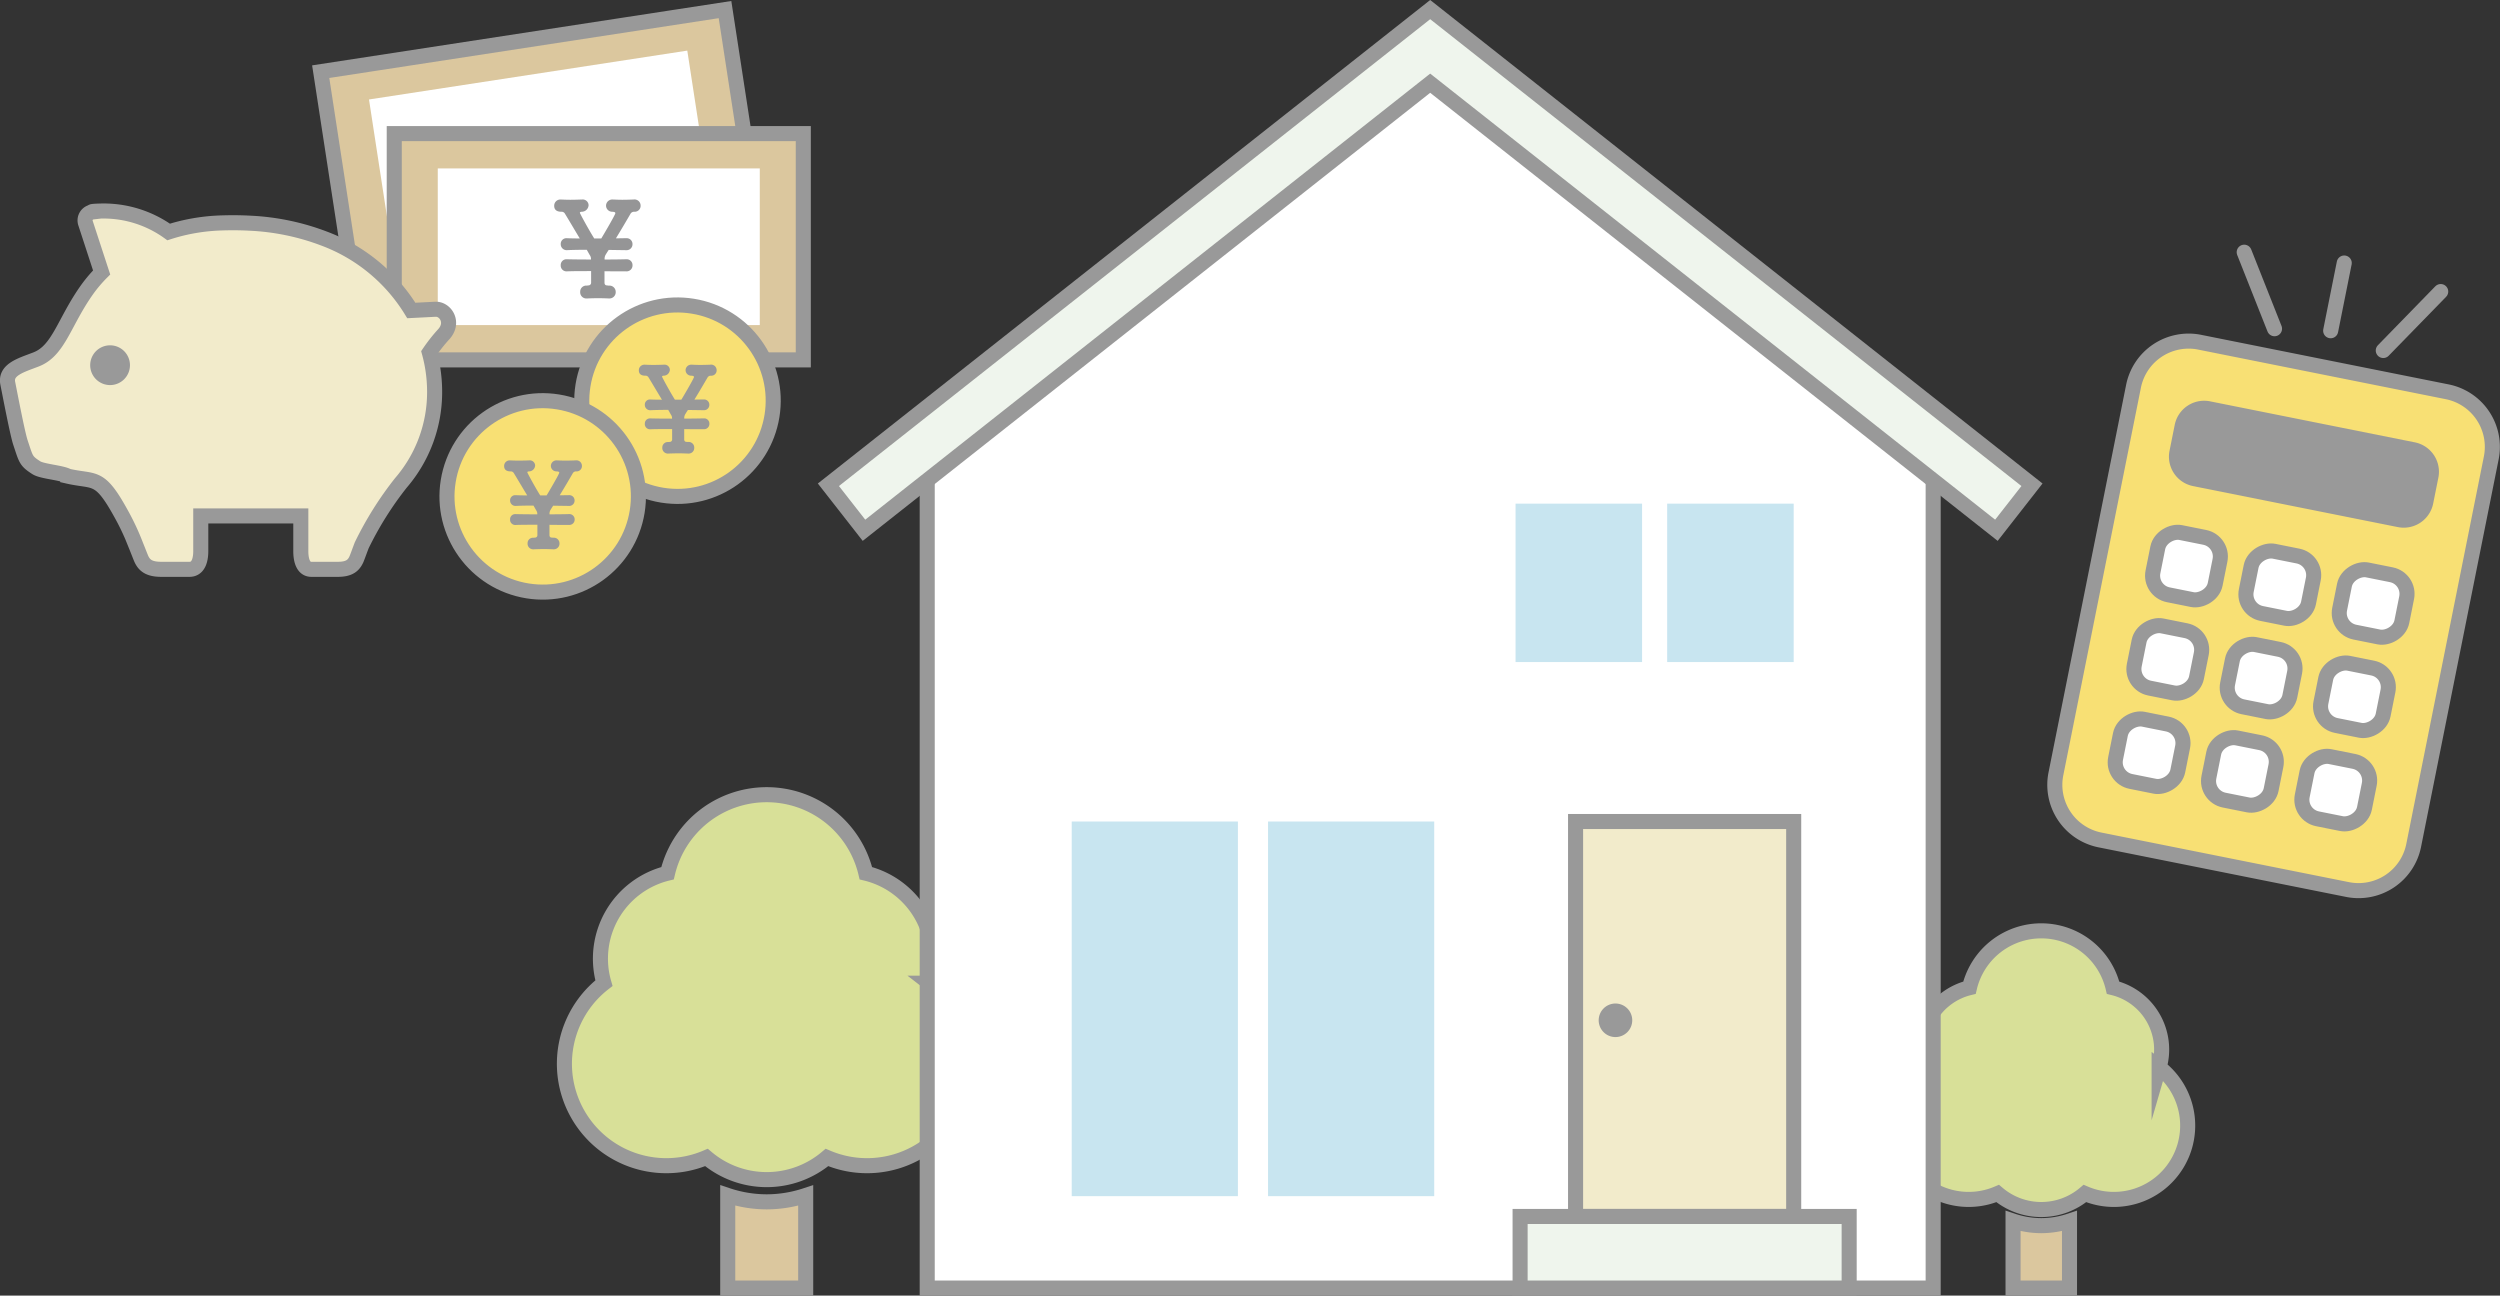 <svg xmlns="http://www.w3.org/2000/svg" width="497.922" height="258.045" viewBox="0 0 497.922 258.045">
  <rect x="0" y="0" width="497.922" height="258.045" fill="#333333" stroke="none"/>
  <g id="maintenance-cost-img" transform="translate(-1001.599 -844.559)">
    <path id="パス_78043" data-name="パス 78043" d="M620.359,479.889a17.913,17.913,0,0,1-5.622-.918v13.354h11.243V478.971a17.914,17.914,0,0,1-5.622.918" transform="translate(787.799 608.779)" fill="#dbc79e"/>
    <g id="グループ_28423" data-name="グループ 28423" transform="translate(1410.849 894.79)">
      <path id="パス_78047" data-name="パス 78047" d="M705.628,200.321l-49.3-9.873a11.194,11.194,0,0,0-13.174,8.779L627.7,276.409a11.192,11.192,0,0,0,8.778,13.174l49.3,9.873a11.192,11.192,0,0,0,13.174-8.778L714.406,213.5a11.194,11.194,0,0,0-8.778-13.175" transform="translate(-627.475 -172.521)" fill="#f8e074"/>
      <path id="パス_78048" data-name="パス 78048" d="M705.628,200.321l-49.3-9.873a11.194,11.194,0,0,0-13.174,8.779L627.7,276.409a11.192,11.192,0,0,0,8.778,13.174l49.3,9.873a11.192,11.192,0,0,0,13.174-8.778L714.406,213.5A11.194,11.194,0,0,0,705.628,200.321Z" transform="translate(-627.475 -172.521)" fill="none" stroke="#999" stroke-miterlimit="10" stroke-width="3"/>
      <rect id="長方形_29886" data-name="長方形 29886" width="12.638" height="12.638" rx="3.883" transform="translate(11.346 104.644) rotate(-78.676)" fill="#fff"/>
      <rect id="長方形_29887" data-name="長方形 29887" width="12.638" height="12.638" rx="3.883" transform="translate(11.346 104.644) rotate(-78.676)" fill="none" stroke="#999" stroke-miterlimit="10" stroke-width="3"/>
      <rect id="長方形_29888" data-name="長方形 29888" width="12.638" height="12.638" rx="3.883" transform="translate(15.068 86.056) rotate(-78.676)" fill="#fff"/>
      <rect id="長方形_29889" data-name="長方形 29889" width="12.638" height="12.638" rx="3.883" transform="translate(15.068 86.056) rotate(-78.676)" fill="none" stroke="#999" stroke-miterlimit="10" stroke-width="3"/>
      <rect id="長方形_29890" data-name="長方形 29890" width="12.638" height="12.638" rx="3.883" transform="translate(18.791 67.468) rotate(-78.676)" fill="#fff"/>
      <rect id="長方形_29891" data-name="長方形 29891" width="12.638" height="12.638" rx="3.883" transform="translate(18.791 67.468) rotate(-78.676)" fill="none" stroke="#999" stroke-miterlimit="10" stroke-width="3"/>
      <rect id="長方形_29892" data-name="長方形 29892" width="12.638" height="12.638" rx="3.883" transform="translate(29.934 108.366) rotate(-78.676)" fill="#fff"/>
      <rect id="長方形_29893" data-name="長方形 29893" width="12.638" height="12.638" rx="3.883" transform="translate(29.934 108.366) rotate(-78.676)" fill="none" stroke="#999" stroke-miterlimit="10" stroke-width="3"/>
      <rect id="長方形_29894" data-name="長方形 29894" width="12.638" height="12.638" rx="3.883" transform="translate(33.656 89.778) rotate(-78.676)" fill="#fff"/>
      <rect id="長方形_29895" data-name="長方形 29895" width="12.638" height="12.638" rx="3.883" transform="translate(33.656 89.778) rotate(-78.676)" fill="none" stroke="#999" stroke-miterlimit="10" stroke-width="3"/>
      <rect id="長方形_29896" data-name="長方形 29896" width="12.638" height="12.638" rx="3.883" transform="translate(37.379 71.19) rotate(-78.676)" fill="#fff"/>
      <rect id="長方形_29897" data-name="長方形 29897" width="12.638" height="12.638" rx="3.883" transform="translate(37.379 71.19) rotate(-78.676)" fill="none" stroke="#999" stroke-miterlimit="10" stroke-width="3"/>
      <rect id="長方形_29898" data-name="長方形 29898" width="12.638" height="12.638" rx="3.883" transform="translate(48.522 112.088) rotate(-78.676)" fill="#fff"/>
      <rect id="長方形_29899" data-name="長方形 29899" width="12.638" height="12.638" rx="3.883" transform="translate(48.522 112.088) rotate(-78.676)" fill="none" stroke="#999" stroke-miterlimit="10" stroke-width="3"/>
      <rect id="長方形_29900" data-name="長方形 29900" width="12.638" height="12.638" rx="3.883" transform="translate(52.244 93.5) rotate(-78.676)" fill="#fff"/>
      <rect id="長方形_29901" data-name="長方形 29901" width="12.638" height="12.638" rx="3.883" transform="translate(52.244 93.5) rotate(-78.676)" fill="none" stroke="#999" stroke-miterlimit="10" stroke-width="3"/>
      <rect id="長方形_29902" data-name="長方形 29902" width="12.638" height="12.638" rx="3.883" transform="translate(55.967 74.913) rotate(-78.676)" fill="#fff"/>
      <rect id="長方形_29903" data-name="長方形 29903" width="12.638" height="12.638" rx="3.883" transform="translate(55.967 74.913) rotate(-78.676)" fill="none" stroke="#999" stroke-miterlimit="10" stroke-width="3"/>
      <path id="パス_78049" data-name="パス 78049" d="M719.144,232.1a4.479,4.479,0,0,1-5.27,3.514l-40.788-8.168a4.479,4.479,0,0,1-3.51-5.272l1.033-5.155a4.479,4.479,0,0,1,5.27-3.514l40.788,8.168a4.479,4.479,0,0,1,3.51,5.272Z" transform="translate(-645.252 -182.333)" fill="#999"/>
      <path id="パス_78050" data-name="パス 78050" d="M719.144,232.1a4.479,4.479,0,0,1-5.27,3.514l-40.788-8.168a4.479,4.479,0,0,1-3.51-5.272l1.033-5.155a4.479,4.479,0,0,1,5.27-3.514l40.788,8.168a4.479,4.479,0,0,1,3.51,5.272Z" transform="translate(-645.252 -182.333)" fill="none" stroke="#999" stroke-miterlimit="10" stroke-width="3"/>
      <line id="線_3898" data-name="線 3898" x1="2.701" y2="13.49" transform="translate(54.947 2.152)" fill="#f8e074"/>
      <line id="線_3899" data-name="線 3899" x1="2.701" y2="13.49" transform="translate(54.947 2.152)" fill="none" stroke="#999" stroke-linecap="round" stroke-linejoin="round" stroke-width="3"/>
      <line id="線_3900" data-name="線 3900" x2="6.036" y2="15.24" transform="translate(37.726)" fill="#f8e074"/>
      <line id="線_3901" data-name="線 3901" x2="6.036" y2="15.24" transform="translate(37.726)" fill="none" stroke="#999" stroke-linecap="round" stroke-linejoin="round" stroke-width="3"/>
      <line id="線_3902" data-name="線 3902" x1="11.439" y2="11.74" transform="translate(65.425 7.838)" fill="#f8e074"/>
      <line id="線_3903" data-name="線 3903" x1="11.439" y2="11.74" transform="translate(65.425 7.838)" fill="none" stroke="#999" stroke-linecap="round" stroke-linejoin="round" stroke-width="3"/>
    </g>
    <path id="パス_78039" data-name="パス 78039" d="M178.73,471.417a24.737,24.737,0,0,1-7.765-1.268v18.443h15.529V470.149a24.737,24.737,0,0,1-7.765,1.268" transform="translate(975.575 612.512)" fill="#dbc79e"/>
    <path id="パス_78040" data-name="パス 78040" d="M178.73,471.417a24.737,24.737,0,0,1-7.765-1.268v18.443h15.529V470.149A24.737,24.737,0,0,1,178.73,471.417Z" transform="translate(975.575 612.512)" fill="none" stroke="#999" stroke-miterlimit="10" stroke-width="3"/>
    <path id="パス_78041" data-name="パス 78041" d="M187.274,369.322a17.513,17.513,0,0,0-12.669-21.9,20.29,20.29,0,0,0-39.5,0,17.513,17.513,0,0,0-12.669,21.9,20.3,20.3,0,0,0,20.418,34.712,18.524,18.524,0,0,0,24,0,20.3,20.3,0,0,0,20.418-34.712" transform="translate(999.448 671.055)" fill="#d8e098"/>
    <path id="パス_78042" data-name="パス 78042" d="M187.274,369.322a17.513,17.513,0,0,0-12.669-21.9,20.29,20.29,0,0,0-39.5,0,17.513,17.513,0,0,0-12.669,21.9,20.3,20.3,0,0,0,20.418,34.712,18.524,18.524,0,0,0,24,0,20.3,20.3,0,0,0,20.418-34.712Z" transform="translate(999.448 671.055)" fill="none" stroke="#999" stroke-miterlimit="10" stroke-width="3"/>
    <path id="パス_78044" data-name="パス 78044" d="M620.359,479.889a17.913,17.913,0,0,1-5.622-.918v13.354h11.243V478.971A17.914,17.914,0,0,1,620.359,479.889Z" transform="translate(787.799 608.779)" fill="none" stroke="#999" stroke-miterlimit="10" stroke-width="3"/>
    <path id="パス_78045" data-name="パス 78045" d="M626.546,405.969a12.681,12.681,0,0,0-9.173-15.856,14.691,14.691,0,0,0-28.6,0,12.681,12.681,0,0,0-9.173,15.856A14.7,14.7,0,0,0,594.387,431.1a13.411,13.411,0,0,0,17.375,0,14.7,14.7,0,0,0,14.784-25.133" transform="translate(805.083 651.166)" fill="#d8e098"/>
    <path id="パス_78046" data-name="パス 78046" d="M626.546,405.969a12.681,12.681,0,0,0-9.173-15.856,14.691,14.691,0,0,0-28.6,0,12.681,12.681,0,0,0-9.173,15.856A14.7,14.7,0,0,0,594.387,431.1a13.411,13.411,0,0,0,17.375,0,14.7,14.7,0,0,0,14.784-25.133Z" transform="translate(805.083 651.166)" fill="none" stroke="#999" stroke-miterlimit="10" stroke-width="3"/>
    <path id="パス_78051" data-name="パス 78051" d="M340.017,69.835,239.84,148.379V319.2H440.194V148.379Z" transform="translate(946.432 781.9)" fill="#fff"/>
    <path id="パス_78052" data-name="パス 78052" d="M340.017,69.835,239.84,148.379V319.2H440.194V148.379Z" transform="translate(946.432 781.9)" fill="none" stroke="#999" stroke-miterlimit="10" stroke-width="3"/>
    <path id="パス_78053" data-name="パス 78053" d="M445.439,155.348,325.58,60.708,205.722,155.348l7.087,9.064L325.58,75.368l112.772,89.044Z" transform="translate(960.868 785.762)" fill="#eff5ed"/>
    <path id="パス_78054" data-name="パス 78054" d="M445.439,155.348,325.58,60.708,205.722,155.348l7.087,9.064L325.58,75.368l112.772,89.044Z" transform="translate(960.868 785.762)" fill="none" stroke="#999" stroke-miterlimit="10" stroke-width="3"/>
    <rect id="長方形_29904" data-name="長方形 29904" width="25.197" height="31.55" transform="translate(1303.451 944.869)" fill="#c8e5f0"/>
    <rect id="長方形_29906" data-name="長方形 29906" width="25.197" height="31.55" transform="translate(1333.648 944.869)" fill="#c8e5f0"/>
    <g id="グループ_28424" data-name="グループ 28424" transform="translate(1)">
      <rect id="長方形_29912" data-name="長方形 29912" width="33.099" height="74.62" transform="translate(1214.052 1008.179)" fill="#c8e5f0"/>
      <rect id="長方形_29914" data-name="長方形 29914" width="33.099" height="74.62" transform="translate(1253.151 1008.179)" fill="#c8e5f0"/>
    </g>
    <path id="パス_78065" data-name="パス 78065" d="M0,0H43.442V78.66H0Z" transform="translate(1315.404 1008.179)" fill="#f2ebcb"/>
    <rect id="長方形_29917" data-name="長方形 29917" width="43.442" height="78.66" transform="translate(1315.404 1008.179)" fill="none" stroke="#999" stroke-miterlimit="10" stroke-width="3"/>
    <path id="パス_78055" data-name="パス 78055" d="M471.675,407.212a3.341,3.341,0,1,1,3.342,3.342,3.342,3.342,0,0,1-3.342-3.342" transform="translate(848.333 640.557)" fill="#999"/>
    <path id="パス_78064" data-name="パス 78064" d="M0,0H65.54V14.264H0Z" transform="translate(1304.355 1086.84)" fill="#eff5ed"/>
    <rect id="長方形_29919" data-name="長方形 29919" width="65.54" height="14.264" transform="translate(1304.355 1086.84)" fill="none" stroke="#999" stroke-miterlimit="10" stroke-width="3"/>
    <g id="グループ_28422" data-name="グループ 28422" transform="translate(1003.086 846.47)">
      <rect id="長方形_29920" data-name="長方形 29920" width="81.469" height="45.068" transform="translate(62.388 12.363) rotate(-8.729)" fill="#dbc79e"/>
      <rect id="長方形_29921" data-name="長方形 29921" width="81.469" height="45.068" transform="translate(62.388 12.363) rotate(-8.729)" fill="none" stroke="#999" stroke-miterlimit="10" stroke-width="3"/>
      <rect id="長方形_29922" data-name="長方形 29922" width="64.136" height="31.2" transform="translate(72.006 17.901) rotate(-8.728)" fill="#fff"/>
      <rect id="長方形_29923" data-name="長方形 29923" width="81.47" height="45.068" transform="translate(77.035 24.699)" fill="#dbc79e"/>
      <rect id="長方形_29924" data-name="長方形 29924" width="81.47" height="45.068" transform="translate(77.035 24.699)" fill="none" stroke="#999" stroke-miterlimit="10" stroke-width="3"/>
      <rect id="長方形_29925" data-name="長方形 29925" width="64.136" height="31.201" transform="translate(85.702 31.633)" fill="#fff"/>
      <path id="パス_78056" data-name="パス 78056" d="M200.83,84.386c-.393,0-.551-.209-.551-.576V81.557c1.573.026,3.093.026,4.323.026a1.183,1.183,0,0,0,1.256-1.105c0-.033,0-.067,0-.1a1.153,1.153,0,0,0-1.1-1.205c-.036,0-.072,0-.108,0h-.048c-.865.025-2.463.052-4.3.052a1.631,1.631,0,0,1,.262-1.047q.236-.393.55-.865l3.485.052h.026a1.175,1.175,0,0,0,1.23-1.117c0-.029,0-.059,0-.088a1.156,1.156,0,0,0-1.129-1.182c-.034,0-.068,0-.1,0h-.026c-.445,0-1.18.025-2.043.025,1.075-1.756,2.174-3.641,2.909-4.9a.806.806,0,0,1,.655-.393h.077a1.184,1.184,0,0,0,1.273-1.089c0-.03,0-.061,0-.091a1.225,1.225,0,0,0-1.414-1.258c-.655.025-1.467.053-2.253.053-.629,0-1.258-.026-1.756-.053h-.1a1.25,1.25,0,0,0-1.357,1.133c0,.033,0,.065-.005.1a1.234,1.234,0,0,0,1.262,1.206h.016c.34.025.576.078.576.289,0,.319-2.647,4.789-2.8,5.03h-1.408c-1.1-1.756-2.856-4.978-2.856-5.109s.106-.183.34-.209A1.38,1.38,0,0,0,197.11,68.4a1.172,1.172,0,0,0-1.207-1.135c-.035,0-.069,0-.1.007h-.078c-.655.025-1.493.053-2.28.053-.655,0-1.311-.026-1.807-.053h-.1a1.231,1.231,0,0,0-1.277,1.183c0,.025,0,.05,0,.075,0,.969.76,1.18,1.436,1.18a.751.751,0,0,1,.707.393c.759,1.232,1.859,3.119,2.952,4.926-1.153,0-2.1-.025-2.62-.052h-.046a1.127,1.127,0,0,0-1.128,1.126c0,.018,0,.036,0,.054a1.185,1.185,0,0,0,1.162,1.206h.069c.969-.052,2.41-.078,3.956-.078l.576,1.022a1.359,1.359,0,0,1,.262.916c-2.1,0-3.983-.025-4.847-.052h-.051a1.136,1.136,0,0,0-1.129,1.141c0,.021,0,.043,0,.064a1.148,1.148,0,0,0,1.086,1.207,1.111,1.111,0,0,0,.145,0c1.153-.053,2.909-.053,4.821-.053v2.248a.536.536,0,0,1-.467.6.511.511,0,0,1-.084,0l-.26.037h-.106a1.21,1.21,0,0,0-1.258,1.16c0,.032,0,.065,0,.1a1.235,1.235,0,0,0,1.158,1.309c.033,0,.067,0,.1,0h.106c.576-.032,1.414-.057,2.28-.057.707,0,1.436.025,2.043.052h.078a1.244,1.244,0,0,0,1.309-1.174c0-.034,0-.069,0-.1a1.243,1.243,0,0,0-1.2-1.285,1.2,1.2,0,0,0-.188.007Z" transform="translate(-81.369 -29.447)" fill="#959596"/>
      <path id="パス_78057" data-name="パス 78057" d="M218.85,103.69a19.064,19.064,0,1,1-19.064,19.064A19.064,19.064,0,0,1,218.85,103.69" transform="translate(-85.402 -44.861)" fill="#f8e074"/>
      <circle id="楕円形_678" data-name="楕円形 678" cx="19.064" cy="19.064" r="19.064" transform="translate(111.576 93.657) rotate(-80.783)" fill="none" stroke="#999" stroke-miterlimit="10" stroke-width="3"/>
      <path id="パス_78058" data-name="パス 78058" d="M229.026,139.671c-.354,0-.494-.189-.494-.518v-2.026c1.413.023,2.785.023,3.886.023a1.063,1.063,0,0,0,1.13-.992c0-.03,0-.061,0-.091a1.036,1.036,0,0,0-.993-1.078c-.032,0-.064,0-.1,0h-.047c-.778.023-2.213.047-3.863.047a1.471,1.471,0,0,1,.236-.942q.211-.353.494-.777l3.132.047h.023a1.056,1.056,0,0,0,1.106-1c0-.027,0-.053,0-.08a1.039,1.039,0,0,0-1.016-1.061c-.03,0-.061,0-.091,0h-.023c-.4,0-1.06.023-1.837.023.969-1.574,1.954-3.269,2.614-4.4a.725.725,0,0,1,.588-.354h.07a1.066,1.066,0,0,0,1.15-.974c0-.029,0-.059,0-.089a1.1,1.1,0,0,0-1.053-1.144,1.148,1.148,0,0,0-.218.013c-.588.023-1.319.047-2.026.047-.565,0-1.131-.023-1.574-.047h-.093a1.124,1.124,0,0,0-1.22,1.019c0,.029,0,.059,0,.088a1.109,1.109,0,0,0,1.133,1.084h.021c.306.023.518.07.518.26,0,.282-2.379,4.31-2.519,4.522h-1.274c-.989-1.574-2.566-4.48-2.566-4.592s.094-.165.306-.189a1.24,1.24,0,0,0,1.247-1.18,1.054,1.054,0,0,0-1.087-1.019q-.046,0-.092.007h-.07c-.588.023-1.343.047-2.049.047-.588,0-1.178-.023-1.625-.047h-.094a1.105,1.105,0,0,0-1.158,1.05c0,.028,0,.055,0,.083,0,.872.683,1.059,1.3,1.059a.677.677,0,0,1,.636.354c.683,1.107,1.672,2.8,2.664,4.428-1.037,0-1.884-.023-2.355-.047H221.7a1.013,1.013,0,0,0-1.013,1.014c0,.016,0,.031,0,.046a1.064,1.064,0,0,0,1.044,1.084h.063c.872-.047,2.167-.07,3.556-.07l.518.919a1.219,1.219,0,0,1,.236.824c-1.884,0-3.58-.023-4.359-.047H221.7a1.02,1.02,0,0,0-1.014,1.025c0,.02,0,.039,0,.059a1.033,1.033,0,0,0,.978,1.085.96.96,0,0,0,.129,0c1.037-.047,2.614-.047,4.333-.047v2.022a.484.484,0,0,1-.424.538.473.473,0,0,1-.07,0l-.236.024H225.3a1.09,1.09,0,0,0-1.131,1.047c0,.028,0,.056,0,.084A1.111,1.111,0,0,0,225.214,142c.03,0,.06,0,.091,0h.095c.518-.023,1.271-.047,2.048-.047.636,0,1.3.023,1.837.047h.07a1.117,1.117,0,0,0,1.177-1.055c0-.033,0-.066,0-.1a1.117,1.117,0,0,0-1.071-1.162,1.134,1.134,0,0,0-.177.007Z" transform="translate(-93.746 -53.574)" fill="#999"/>
      <path id="パス_78059" data-name="パス 78059" d="M172.321,136.738A19.064,19.064,0,1,1,153.257,155.8a19.064,19.064,0,0,1,19.064-19.064" transform="translate(-65.714 -58.845)" fill="#f8e074"/>
      <circle id="楕円形_679" data-name="楕円形 679" cx="19.064" cy="19.064" r="19.064" transform="matrix(0.16, -0.987, 0.987, 0.16, 84.735, 112.721)" fill="none" stroke="#999" stroke-miterlimit="10" stroke-width="3"/>
      <path id="パス_78060" data-name="パス 78060" d="M182.5,172.718c-.354,0-.494-.189-.494-.518v-2.026c1.413.023,2.785.023,3.886.023a1.063,1.063,0,0,0,1.13-.992c0-.03,0-.061,0-.091a1.036,1.036,0,0,0-.993-1.078c-.032,0-.064,0-.1,0h-.047c-.778.023-2.213.047-3.863.047a1.471,1.471,0,0,1,.236-.942q.211-.353.494-.777l3.132.047h.023a1.056,1.056,0,0,0,1.106-1c0-.027,0-.053,0-.08A1.039,1.039,0,0,0,186,164.267c-.03,0-.061,0-.091,0h-.023c-.4,0-1.06.022-1.837.022.969-1.574,1.954-3.269,2.614-4.4a.725.725,0,0,1,.588-.354h.07a1.066,1.066,0,0,0,1.15-.974c0-.029,0-.059,0-.089a1.1,1.1,0,0,0-1.053-1.144,1.147,1.147,0,0,0-.218.013c-.588.023-1.319.047-2.026.047-.565,0-1.131-.023-1.574-.047h-.093a1.124,1.124,0,0,0-1.22,1.019c0,.029,0,.059,0,.088a1.109,1.109,0,0,0,1.133,1.084h.021c.306.023.518.07.518.26,0,.282-2.379,4.31-2.519,4.522h-1.274c-.989-1.574-2.566-4.48-2.566-4.592s.094-.165.306-.189a1.24,1.24,0,0,0,1.247-1.18,1.054,1.054,0,0,0-1.087-1.019q-.046,0-.092.007h-.07c-.588.023-1.343.047-2.049.047-.588,0-1.178-.023-1.625-.047h-.094a1.105,1.105,0,0,0-1.158,1.05c0,.028,0,.055,0,.083,0,.872.683,1.059,1.3,1.059a.677.677,0,0,1,.636.354c.683,1.107,1.672,2.8,2.664,4.428-1.037,0-1.884-.023-2.355-.047h-.045a1.013,1.013,0,0,0-1.013,1.014c0,.016,0,.031,0,.046a1.064,1.064,0,0,0,1.044,1.084h.063c.872-.047,2.167-.07,3.556-.07l.518.919a1.219,1.219,0,0,1,.236.824c-1.884,0-3.58-.023-4.359-.047h-.046a1.02,1.02,0,0,0-1.014,1.025c0,.02,0,.039,0,.059a1.033,1.033,0,0,0,.978,1.085.96.96,0,0,0,.129,0c1.037-.047,2.614-.047,4.333-.047v2.022a.484.484,0,0,1-.424.538.469.469,0,0,1-.07,0l-.236.024h-.095a1.09,1.09,0,0,0-1.131,1.047c0,.028,0,.056,0,.084a1.111,1.111,0,0,0,1.041,1.176c.03,0,.06,0,.091,0h.095c.518-.023,1.271-.047,2.048-.047.636,0,1.3.023,1.837.047h.07A1.118,1.118,0,0,0,184,174c0-.033,0-.066,0-.1a1.117,1.117,0,0,0-1.071-1.162,1.134,1.134,0,0,0-.177.007Z" transform="translate(-74.058 -67.557)" fill="#999"/>
      <path id="パス_78061" data-name="パス 78061" d="M88.4,95.788a32.047,32.047,0,0,0-2.878,3.646,29.555,29.555,0,0,1,1.053,7.658A27.679,27.679,0,0,1,79.859,125.4a67.689,67.689,0,0,0-7.81,12.446c-.523,1.382-.911,2.472-1.065,2.806-.524,1.119-1.316,1.964-3.686,1.964H62.031c-1.577,0-2.106-1.686-2.106-3.649v-6.982H40v6.982c0,1.964-.564,3.649-2.243,3.649H32.148c-2.528,0-3.37-.846-3.931-1.964-.164-.335-.573-1.425-1.134-2.806a48.7,48.7,0,0,0-3.091-6.564c-4.241-7.648-5.074-5.981-10.491-7.227v-.006c-1.205-.69-5.083-.914-6.251-1.667-2.125-1.366-2.038-1.654-3.166-5.021-.595-1.8-2.026-9.308-2.521-11.784C1.026,102.9,4.08,102,6.887,100.93l.384-.149c4.473-1.775,5.514-7.447,10.1-13.89a27.609,27.609,0,0,1,2.884-3.4l-3.215-9.841a1.69,1.69,0,0,1,1.409-2.209s-.7-.118,1.462-.179c.223-.006.455-.013.694-.013a22.224,22.224,0,0,1,13,4.176c1.019-.325,2.072-.62,3.166-.867a38.557,38.557,0,0,1,7.109-.926q1.292-.047,2.541-.046c1.168,0,2.311.031,3.423.093a47.567,47.567,0,0,1,14.7,3.054A34.606,34.606,0,0,1,81.934,91.061c2.624-.133,3.018-.152,4.814-.245l.1,0c1.917,0,3.646,2.658,1.555,4.975" transform="translate(-1.5 -31.135)" fill="#f2ebcb"/>
      <path id="パス_78062" data-name="パス 78062" d="M88.4,95.788a32.047,32.047,0,0,0-2.878,3.646,29.555,29.555,0,0,1,1.053,7.658A27.679,27.679,0,0,1,79.859,125.4a67.689,67.689,0,0,0-7.81,12.446c-.523,1.382-.911,2.472-1.065,2.806-.524,1.119-1.316,1.964-3.686,1.964H62.031c-1.577,0-2.106-1.686-2.106-3.649v-6.982H40v6.982c0,1.964-.564,3.649-2.243,3.649H32.148c-2.528,0-3.37-.846-3.931-1.964-.164-.335-.573-1.425-1.134-2.806a48.7,48.7,0,0,0-3.091-6.564c-4.241-7.648-5.074-5.981-10.491-7.227v-.006c-1.205-.69-5.083-.914-6.251-1.667-2.125-1.366-2.038-1.654-3.166-5.021-.595-1.8-2.026-9.308-2.521-11.784C1.026,102.9,4.08,102,6.887,100.93l.384-.149c4.473-1.775,5.514-7.447,10.1-13.89a27.609,27.609,0,0,1,2.884-3.4l-3.215-9.841a1.69,1.69,0,0,1,1.409-2.209s-.7-.118,1.462-.179c.223-.006.455-.013.694-.013a22.224,22.224,0,0,1,13,4.176c1.019-.325,2.072-.62,3.166-.867a38.557,38.557,0,0,1,7.109-.926q1.292-.047,2.541-.046c1.168,0,2.311.031,3.423.093a47.567,47.567,0,0,1,14.7,3.054A34.606,34.606,0,0,1,81.934,91.061c2.624-.133,3.018-.152,4.814-.245l.1,0C88.767,90.813,90.5,93.471,88.4,95.788Z" transform="translate(-1.5 -31.135)" fill="none" stroke="#999" stroke-miterlimit="10" stroke-width="3"/>
      <path id="パス_78063" data-name="パス 78063" d="M34.024,117.62a3.96,3.96,0,1,0,3.959,3.962,3.962,3.962,0,0,0-3.959-3.962" transform="translate(-13.586 -50.755)" fill="#999"/>
    </g>
  </g>
</svg>
